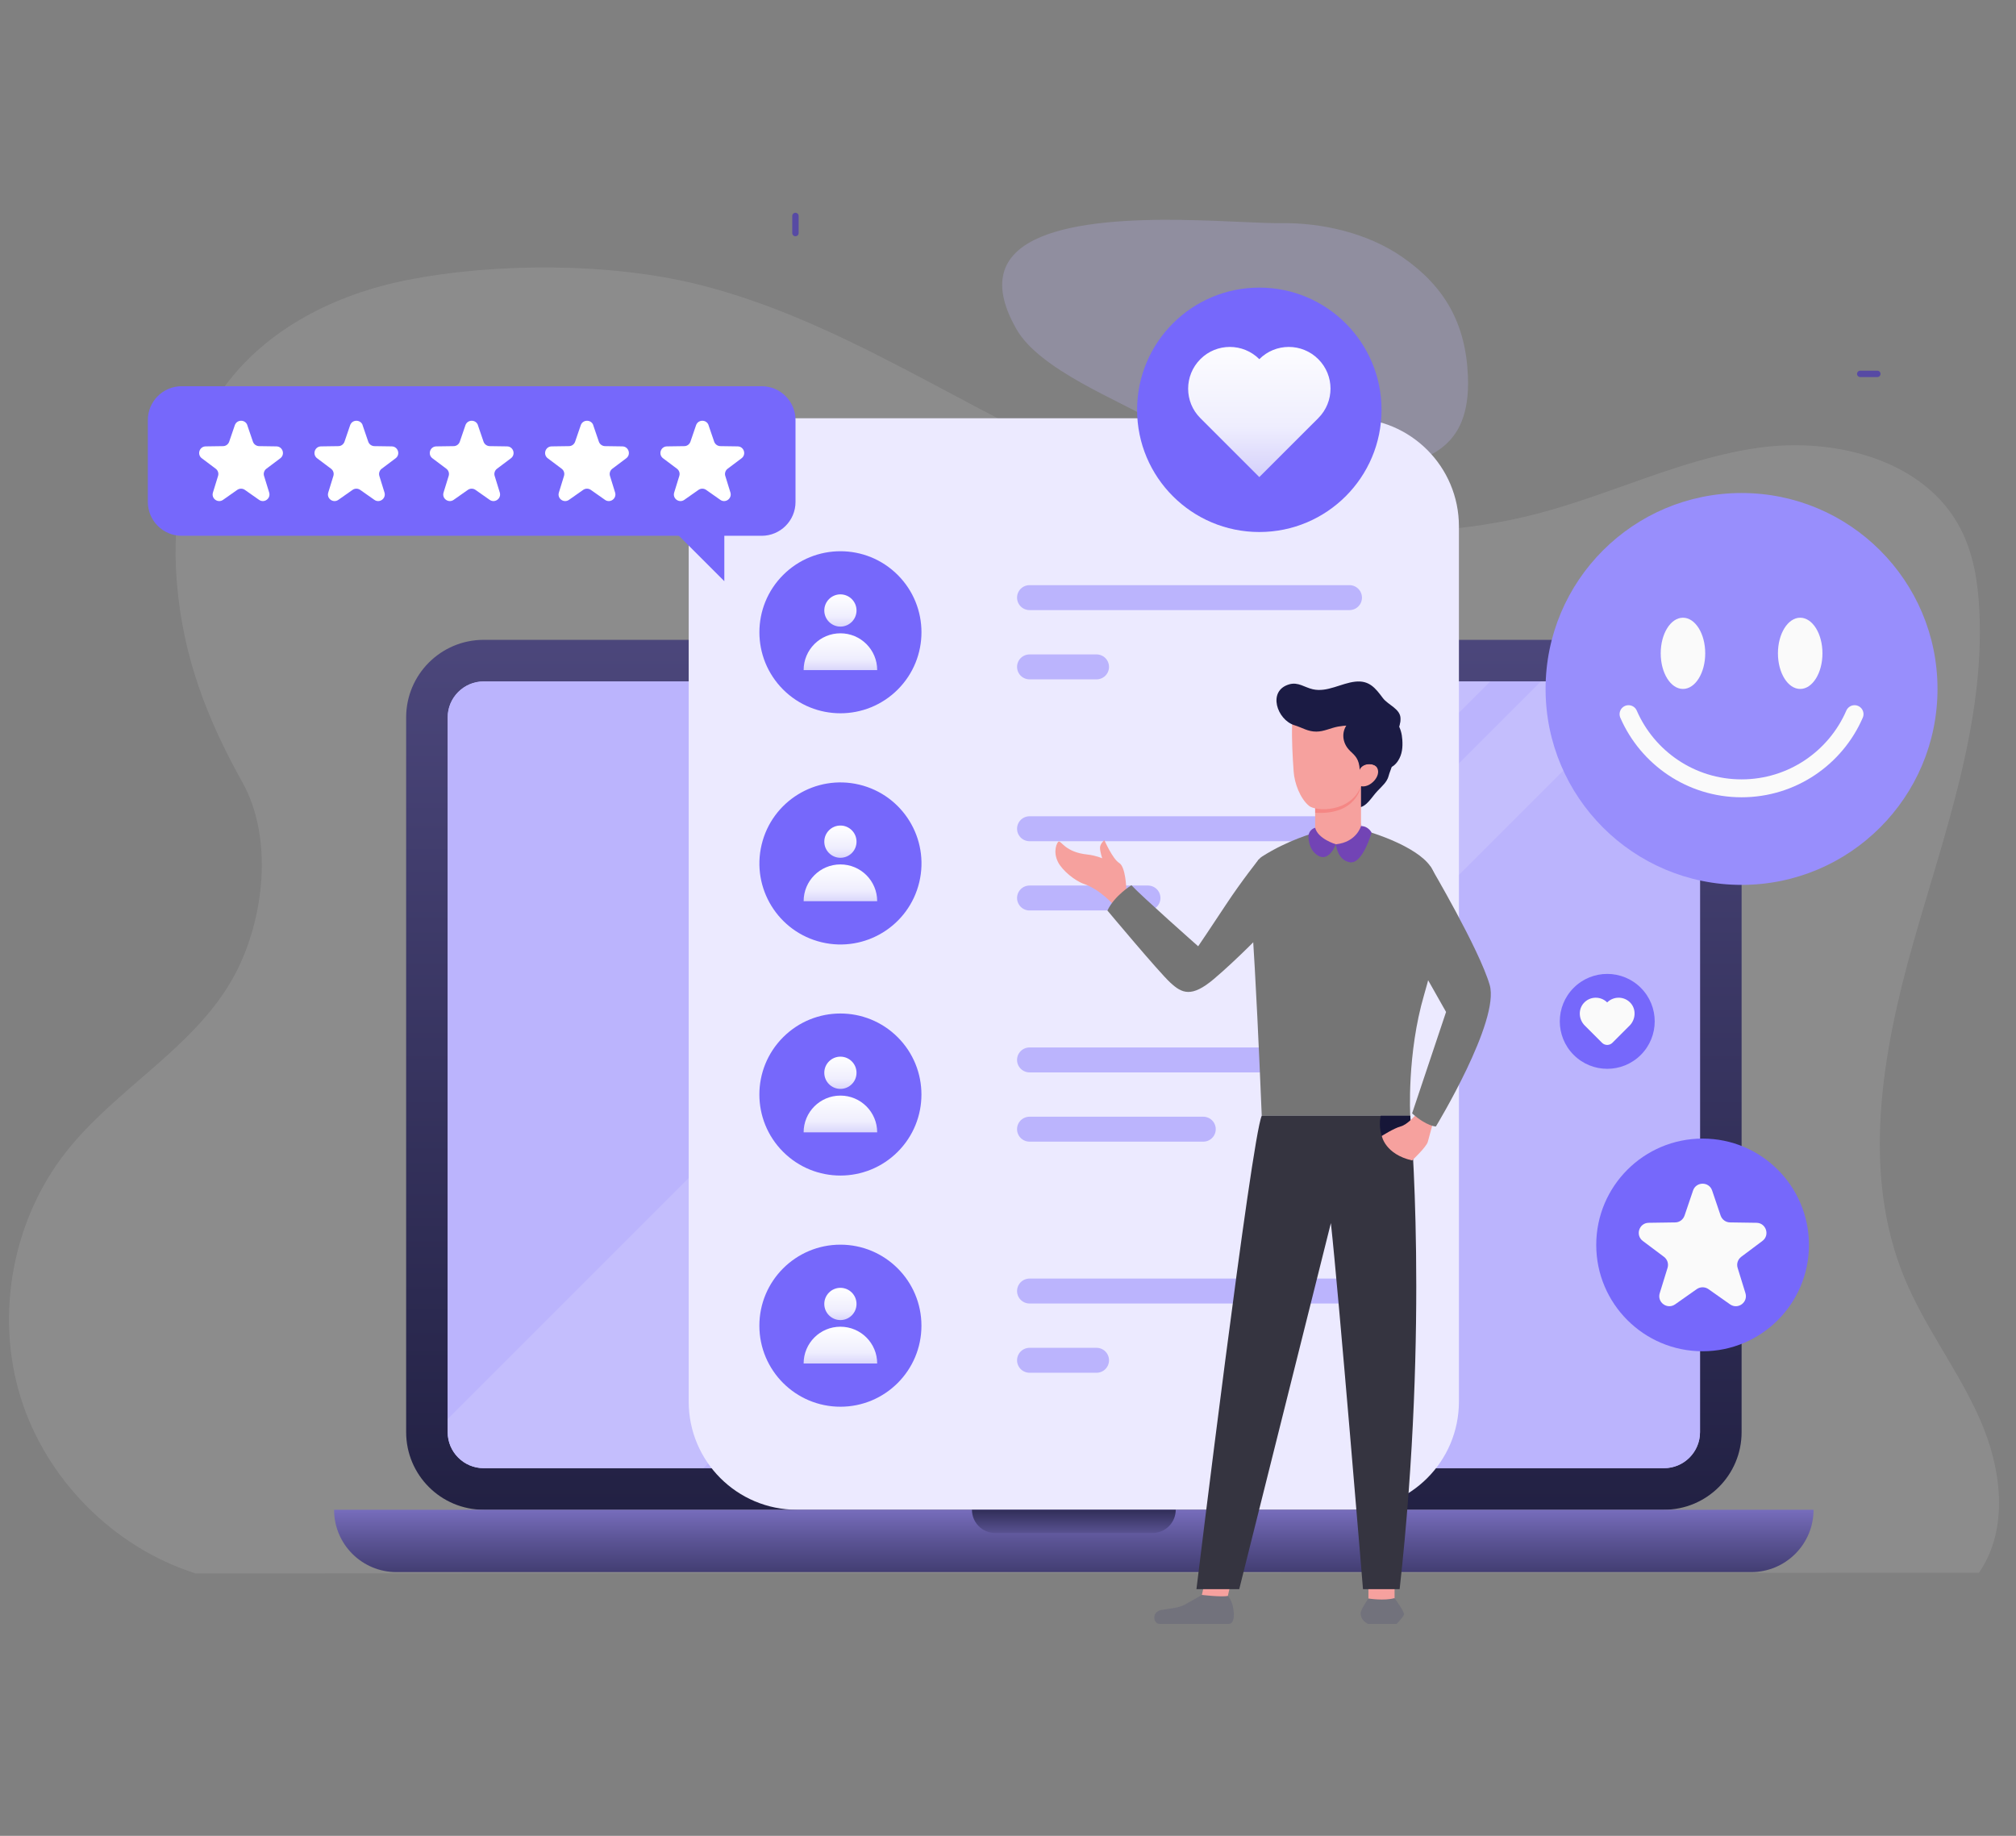 <svg width="224" height="204" viewBox="0 0 224 204" fill="none" xmlns="http://www.w3.org/2000/svg">
<rect x="0" y="0" width="224" height="204" fill="#808080" stroke="none"/>
<path opacity="0.1" d="M21.756 174.85C12.611 171.957 5.092 164.375 2.271 155.208C-0.55 146.041 1.404 135.545 7.338 128.006C12.973 120.843 21.82 116.337 26.098 108.293C29.367 102.146 30.404 93.143 26.93 86.925C22.979 79.847 20.321 72.954 19.646 64.683C19.02 57.058 20.477 49.028 25.018 42.867C29.722 36.486 37.319 32.698 45.093 31.149C55.035 29.166 67.811 29.174 77.632 31.625C93.479 35.583 107.101 45.489 122.124 51.906C137.423 58.437 154.762 61.279 170.85 57.072C179.143 54.905 186.974 50.918 195.466 49.746C203.958 48.573 213.892 51.132 217.836 58.749C219.279 61.528 219.776 64.704 219.926 67.831C220.551 80.451 216.017 92.667 212.571 104.818C209.124 116.977 206.786 130.308 211.597 141.991C213.864 147.491 217.595 152.273 219.989 157.709C222.391 163.146 223.265 169.875 219.883 174.764L21.742 174.842L21.756 174.85Z" fill="white"/>
<path opacity="0.26" d="M131.334 24.434C120.276 24.284 106.661 25.599 112.943 36.585C115.515 41.083 124.171 44.416 128.434 46.896C135.611 51.075 142.988 53.512 151.408 52.446C158.479 51.551 163.425 50.044 163.105 41.844C162.878 35.938 160.511 31.817 155.814 28.562C151.977 25.898 146.903 24.725 142.263 24.796C140.195 24.824 135.988 24.505 131.326 24.441L131.334 24.434Z" fill="url(#paint0_linear_413_143)"/>
<path d="M184.892 71.099H53.748C48.987 71.099 45.128 74.959 45.128 79.719V159.145C45.128 163.905 48.987 167.764 53.748 167.764H184.892C189.652 167.764 193.511 163.905 193.511 159.145V79.719C193.511 74.959 189.652 71.099 184.892 71.099Z" fill="url(#paint1_linear_413_143)"/>
<path d="M188.893 79.719V159.145C188.893 161.355 187.102 163.145 184.892 163.145H53.748C51.538 163.145 49.747 161.355 49.747 159.145V79.726C49.747 77.516 51.538 75.726 53.748 75.726L184.892 75.726C187.102 75.726 188.893 77.516 188.893 79.726V79.719Z" fill="#BBB4F8"/>
<path d="M188.886 79.719V159.144C188.886 161.347 187.095 163.145 184.885 163.145H53.741C51.538 163.145 49.74 161.347 49.74 159.144V79.719C49.74 77.516 51.538 75.718 53.741 75.718H184.885C187.095 75.718 188.886 77.516 188.886 79.719Z" fill="#BBB4FD"/>
<g style="mix-blend-mode:overlay" opacity="0.14">
<path d="M165.585 75.718L78.158 163.145H53.741C51.538 163.145 49.74 161.347 49.74 159.145V157.688L131.71 75.718H165.585Z" fill="white"/>
<path d="M183.606 75.718L96.179 163.145H83.786L171.213 75.718H183.606Z" fill="white"/>
</g>
<path d="M150.092 46.477H88.532C81.899 46.477 76.522 51.854 76.522 58.486V155.755C76.522 162.388 81.899 167.765 88.532 167.765H150.092C156.725 167.765 162.102 162.388 162.102 155.755V58.486C162.102 51.854 156.725 46.477 150.092 46.477Z" fill="#ECEAFF"/>
<path d="M114.392 66.409H149.944" stroke="#BBB4FD" stroke-width="2.771" stroke-linecap="round" stroke-linejoin="round"/>
<path d="M114.392 74.106H121.839" stroke="#BBB4FD" stroke-width="2.771" stroke-linecap="round" stroke-linejoin="round"/>
<path d="M99.748 76.624C103.264 73.108 103.264 67.407 99.748 63.891C96.231 60.375 90.531 60.375 87.015 63.891C83.499 67.407 83.499 73.108 87.015 76.624C90.531 80.14 96.231 80.14 99.748 76.624Z" fill="#7668FB"/>
<path d="M95.17 67.838C95.17 68.826 94.367 69.629 93.379 69.629C92.392 69.629 91.589 68.826 91.589 67.838C91.589 66.85 92.392 66.047 93.379 66.047C94.367 66.047 95.17 66.85 95.17 67.838Z" fill="url(#paint2_linear_413_143)"/>
<path d="M93.379 70.375C91.119 70.375 89.293 72.201 89.293 74.461H97.465C97.465 72.201 95.638 70.375 93.379 70.375Z" fill="url(#paint3_linear_413_143)"/>
<path d="M114.392 92.091H149.944" stroke="#BBB4FD" stroke-width="2.771" stroke-linecap="round" stroke-linejoin="round"/>
<path d="M114.392 99.787H127.553" stroke="#BBB4FD" stroke-width="2.771" stroke-linecap="round" stroke-linejoin="round"/>
<path d="M102.143 98.028C103.292 93.19 100.302 88.337 95.464 87.188C90.626 86.039 85.772 89.03 84.623 93.868C83.474 98.705 86.465 103.559 91.303 104.708C96.141 105.857 100.994 102.866 102.143 98.028Z" fill="#7668FB"/>
<path d="M93.38 95.318C94.369 95.318 95.17 94.516 95.17 93.527C95.17 92.538 94.369 91.736 93.38 91.736C92.391 91.736 91.589 92.538 91.589 93.527C91.589 94.516 92.391 95.318 93.38 95.318Z" fill="url(#paint4_linear_413_143)"/>
<path d="M93.379 96.057C91.119 96.057 89.293 97.883 89.293 100.143H97.465C97.465 97.883 95.639 96.057 93.379 96.057Z" fill="url(#paint5_linear_413_143)"/>
<path d="M114.391 117.78H149.943" stroke="#BBB4FD" stroke-width="2.771" stroke-linecap="round" stroke-linejoin="round"/>
<path d="M114.391 125.476H133.698" stroke="#BBB4FD" stroke-width="2.771" stroke-linecap="round" stroke-linejoin="round"/>
<path d="M99.745 127.992C103.261 124.476 103.261 118.775 99.745 115.259C96.229 111.743 90.528 111.743 87.012 115.259C83.496 118.775 83.496 124.476 87.012 127.992C90.528 131.508 96.229 131.508 99.745 127.992Z" fill="#7668FB"/>
<path d="M93.379 120.999C94.368 120.999 95.169 120.197 95.169 119.208C95.169 118.219 94.368 117.418 93.379 117.418C92.389 117.418 91.588 118.219 91.588 119.208C91.588 120.197 92.389 120.999 93.379 120.999Z" fill="url(#paint6_linear_413_143)"/>
<path d="M93.378 121.745C91.118 121.745 89.292 123.572 89.292 125.831H97.464C97.464 123.572 95.638 121.745 93.378 121.745Z" fill="url(#paint7_linear_413_143)"/>
<path d="M114.392 143.462H149.944" stroke="#BBB4FD" stroke-width="2.771" stroke-linecap="round" stroke-linejoin="round"/>
<path d="M114.392 151.157H121.839" stroke="#BBB4FD" stroke-width="2.771" stroke-linecap="round" stroke-linejoin="round"/>
<path d="M93.379 156.317C98.351 156.317 102.382 152.286 102.382 147.313C102.382 142.341 98.351 138.31 93.379 138.31C88.406 138.31 84.375 142.341 84.375 147.313C84.375 152.286 88.406 156.317 93.379 156.317Z" fill="#7668FB"/>
<path d="M93.379 146.688C94.368 146.688 95.169 145.886 95.169 144.897C95.169 143.908 94.368 143.106 93.379 143.106C92.39 143.106 91.588 143.908 91.588 144.897C91.588 145.886 92.39 146.688 93.379 146.688Z" fill="url(#paint8_linear_413_143)"/>
<path d="M93.378 147.427C91.118 147.427 89.292 149.253 89.292 151.513H97.464C97.464 149.253 95.638 147.427 93.378 147.427Z" fill="url(#paint9_linear_413_143)"/>
<path d="M194.584 174.693H44.048C40.224 174.693 37.119 171.595 37.119 167.764H201.506C201.506 171.588 198.407 174.693 194.577 174.693H194.584Z" fill="url(#paint10_linear_413_143)"/>
<path d="M128.057 170.351H110.576C109.147 170.351 107.996 169.193 107.996 167.772H130.636C130.636 169.2 129.478 170.351 128.057 170.351Z" fill="url(#paint11_linear_413_143)"/>
<path d="M182.312 117.224C184.371 115.164 184.371 111.826 182.312 109.767C180.253 107.708 176.915 107.708 174.855 109.767C172.796 111.826 172.796 115.164 174.855 117.224C176.915 119.283 180.253 119.283 182.312 117.224Z" fill="#7668FB"/>
<path d="M181.19 111.47C180.501 110.695 179.314 110.667 178.582 111.384C178.582 111.384 178.575 111.384 178.568 111.384C177.843 110.667 176.649 110.695 175.967 111.47C175.328 112.187 175.413 113.296 176.095 113.971L178 115.875C178.319 116.195 178.838 116.195 179.158 115.875L181.062 113.971C181.737 113.296 181.823 112.187 181.19 111.47Z" fill="#FAFAFA"/>
<path d="M189.177 150.155C195.704 150.155 200.995 144.865 200.995 138.338C200.995 131.811 195.704 126.52 189.177 126.52C182.651 126.52 177.36 131.811 177.36 138.338C177.36 144.865 182.651 150.155 189.177 150.155Z" fill="#7668FB"/>
<path d="M190.236 132.29L191.181 135.076C191.337 135.524 191.749 135.829 192.225 135.836L195.167 135.879C196.233 135.893 196.681 137.258 195.821 137.897L193.469 139.66C193.092 139.944 192.929 140.434 193.071 140.889L193.938 143.696C194.251 144.719 193.1 145.558 192.225 144.939L189.824 143.248C189.44 142.978 188.921 142.978 188.53 143.248L186.128 144.939C185.254 145.558 184.096 144.712 184.416 143.696L185.283 140.889C185.425 140.434 185.261 139.944 184.885 139.66L182.533 137.897C181.68 137.258 182.121 135.893 183.186 135.879L186.128 135.836C186.605 135.836 187.017 135.524 187.173 135.076L188.118 132.29C188.466 131.281 189.895 131.281 190.236 132.29Z" fill="#FAFAFA"/>
<path d="M193.505 98.33C205.53 98.33 215.278 88.582 215.278 76.557C215.278 64.532 205.53 54.784 193.505 54.784C181.48 54.784 171.731 64.532 171.731 76.557C171.731 88.582 181.48 98.33 193.505 98.33Z" fill="#988EFC"/>
<path d="M189.469 72.599C189.469 74.787 188.361 76.557 186.996 76.557C185.632 76.557 184.523 74.787 184.523 72.599C184.523 70.41 185.632 68.641 186.996 68.641C188.361 68.641 189.469 70.41 189.469 72.599Z" fill="#FAFAFA"/>
<path d="M200.022 76.557C201.388 76.557 202.495 74.785 202.495 72.599C202.495 70.413 201.388 68.641 200.022 68.641C198.656 68.641 197.549 70.413 197.549 72.599C197.549 74.785 198.656 76.557 200.022 76.557Z" fill="#FAFAFA"/>
<path d="M206.061 79.357C203.958 84.21 199.126 87.6 193.505 87.6C187.884 87.6 183.052 84.203 180.948 79.357" stroke="#FAFAFA" stroke-width="1.99" stroke-miterlimit="10" stroke-linecap="round"/>
<path d="M139.924 59.118C147.424 59.118 153.503 53.038 153.503 45.539C153.503 38.039 147.424 31.959 139.924 31.959C132.424 31.959 126.344 38.039 126.344 45.539C126.344 53.038 132.424 59.118 139.924 59.118Z" fill="#7668FB"/>
<path d="M146.476 39.911C144.664 38.099 141.729 38.099 139.924 39.911C138.112 38.099 135.177 38.099 133.372 39.911C131.567 41.723 131.56 44.658 133.372 46.463L139.924 53.014L146.476 46.463C148.288 44.651 148.288 41.716 146.476 39.911Z" fill="url(#paint12_linear_413_143)"/>
<path d="M20.186 42.917H84.632C86.707 42.917 88.391 44.601 88.391 46.676V55.779C88.391 57.854 86.707 59.538 84.632 59.538H20.186C18.111 59.538 16.427 57.854 16.427 55.779V46.676C16.427 44.601 18.111 42.917 20.186 42.917Z" fill="#7668FB"/>
<path d="M80.481 64.583L73.368 57.47H80.481V64.583Z" fill="#7668FB"/>
<path d="M27.477 47.251L28.102 49.078C28.202 49.369 28.479 49.568 28.785 49.575L30.71 49.603C31.414 49.611 31.705 50.506 31.144 50.925L29.602 52.084C29.353 52.268 29.246 52.595 29.339 52.887L29.907 54.727C30.113 55.395 29.353 55.949 28.785 55.544L27.207 54.436C26.951 54.258 26.617 54.258 26.361 54.436L24.784 55.544C24.208 55.949 23.448 55.395 23.661 54.727L24.229 52.887C24.322 52.588 24.215 52.268 23.966 52.084L22.424 50.925C21.863 50.506 22.154 49.611 22.858 49.603L24.784 49.575C25.096 49.575 25.366 49.369 25.466 49.078L26.091 47.251C26.319 46.59 27.257 46.59 27.484 47.251H27.477Z" fill="white"/>
<path d="M40.29 47.251L40.915 49.078C41.014 49.369 41.291 49.568 41.597 49.575L43.523 49.603C44.226 49.611 44.518 50.506 43.956 50.925L42.414 52.084C42.166 52.268 42.059 52.595 42.151 52.887L42.72 54.727C42.926 55.395 42.166 55.949 41.597 55.544L40.02 54.436C39.764 54.258 39.43 54.258 39.174 54.436L37.596 55.544C37.021 55.949 36.26 55.395 36.474 54.727L37.042 52.887C37.134 52.588 37.028 52.268 36.779 52.084L35.237 50.925C34.676 50.506 34.967 49.611 35.671 49.603L37.596 49.575C37.909 49.575 38.179 49.369 38.279 49.078L38.904 47.251C39.131 46.59 40.069 46.59 40.297 47.251H40.29Z" fill="white"/>
<path d="M53.101 47.251L53.726 49.078C53.826 49.369 54.103 49.568 54.408 49.575L56.334 49.603C57.038 49.611 57.329 50.506 56.768 50.925L55.226 52.084C54.977 52.268 54.87 52.595 54.963 52.887L55.531 54.727C55.737 55.395 54.977 55.949 54.408 55.544L52.831 54.436C52.575 54.258 52.241 54.258 51.985 54.436L50.408 55.544C49.832 55.949 49.072 55.395 49.285 54.727L49.853 52.887C49.946 52.588 49.839 52.268 49.59 52.084L48.048 50.925C47.487 50.506 47.779 49.611 48.482 49.603L50.408 49.575C50.72 49.575 50.99 49.369 51.09 49.078L51.715 47.251C51.943 46.59 52.881 46.59 53.108 47.251H53.101Z" fill="white"/>
<path d="M65.915 47.251L66.54 49.078C66.639 49.369 66.916 49.568 67.222 49.575L69.148 49.603C69.851 49.611 70.143 50.506 69.581 50.925L68.039 52.084C67.79 52.268 67.684 52.595 67.776 52.887L68.345 54.727C68.551 55.395 67.79 55.949 67.222 55.544L65.644 54.436C65.389 54.258 65.055 54.258 64.799 54.436L63.221 55.544C62.646 55.949 61.885 55.395 62.099 54.727L62.667 52.887C62.759 52.588 62.653 52.268 62.404 52.084L60.862 50.925C60.301 50.506 60.592 49.611 61.295 49.603L63.221 49.575C63.534 49.575 63.804 49.369 63.903 49.078L64.529 47.251C64.756 46.59 65.694 46.59 65.922 47.251H65.915Z" fill="white"/>
<path d="M78.727 47.251L79.352 49.078C79.452 49.369 79.729 49.568 80.034 49.575L81.96 49.603C82.664 49.611 82.955 50.506 82.394 50.925L80.852 52.084C80.603 52.268 80.496 52.595 80.589 52.887L81.157 54.727C81.363 55.395 80.603 55.949 80.034 55.544L78.457 54.436C78.201 54.258 77.867 54.258 77.611 54.436L76.034 55.544C75.458 55.949 74.698 55.395 74.911 54.727L75.479 52.887C75.572 52.588 75.465 52.268 75.216 52.084L73.674 50.925C73.113 50.506 73.404 49.611 74.108 49.603L76.034 49.575C76.346 49.575 76.616 49.369 76.716 49.078L77.341 47.251C77.569 46.59 78.507 46.59 78.734 47.251H78.727Z" fill="white"/>
<path d="M208.591 41.545H206.693" stroke="#574AA4" stroke-width="0.711" stroke-linecap="round" stroke-linejoin="round"/>
<path d="M88.383 24V25.897" stroke="#574AA4" stroke-width="0.711" stroke-linecap="round" stroke-linejoin="round"/>
<path d="M154.953 173.976H152.047V177.983H154.953V173.976Z" fill="#F6A19E"/>
<path d="M133.422 177.756H136.335L137.238 173.748H134.331L133.422 177.756Z" fill="#F6A19E"/>
<path d="M125.143 98.771C125.143 98.771 125.086 96.334 124.354 95.893C123.63 95.46 122.706 93.356 122.706 93.356C122.706 93.356 122.223 93.761 122.223 94.202C122.223 94.642 122.464 95.374 122.464 95.374C122.464 95.374 121.782 95.062 120.816 94.955C118.328 94.699 117.909 93.371 117.618 93.52C117.454 93.605 116.95 94.593 117.561 95.801C118.03 96.725 119.43 97.883 120.474 98.238C122.287 98.864 123.829 100.647 123.829 100.647L125.577 99.24L125.15 98.771H125.143Z" fill="#F6A19E"/>
<path d="M154.712 84.544C154.748 85.191 154.442 85.632 154.293 86.222C154.115 86.897 153.589 87.33 153.056 87.891C152.389 88.588 151.82 89.732 150.875 89.732C149.617 89.732 150.122 85.738 150.612 85.07C151.138 84.36 153.568 83.415 154.712 84.544Z" fill="#1B1B44"/>
<path d="M152.396 92.525C152.396 92.525 157.37 94.024 158.926 96.255C160.475 98.487 160.184 103.916 158.244 110.51C156.304 117.105 156.695 123.991 156.695 123.991H140.194C140.194 123.991 139.804 114.284 139.42 107.597C139.036 100.91 138.56 96.263 140.216 95.19C143.108 93.328 146.128 92.525 146.128 92.525H152.396Z" fill="#757575"/>
<path d="M151.223 86.414V94.216L148.437 93.818L146.128 94.216V86.414H151.223Z" fill="#F6A19E"/>
<path opacity="0.42" d="M151.223 87.359C151.223 87.359 150.733 90.606 146.128 90.315V88.062L151.223 87.359Z" fill="#F26463"/>
<path d="M139.867 95.495C139.867 95.495 137.97 97.869 136.25 100.477C134.488 103.156 133.13 105.152 133.13 105.152C133.13 105.152 126.777 99.531 125.712 98.366C125.712 98.366 123.821 99.531 123.047 101.18C123.047 101.18 128.717 107.967 130.025 109.182C131.333 110.397 132.398 110.88 134.871 108.791C137.344 106.709 140.492 103.461 140.492 103.461C140.492 103.461 142.034 98.764 139.853 95.495H139.867Z" fill="#757575"/>
<path d="M156.694 123.984C156.694 123.984 158.812 147.022 155.515 176.59H151.443C151.443 176.59 148.75 143.86 147.876 135.908L137.692 176.59H132.938C132.938 176.59 139.043 126.464 140.194 123.984H156.694Z" fill="#353440"/>
<path d="M136.449 177.351C136.449 177.351 136.776 177.685 136.953 178.374C137.174 179.22 137.202 180.456 136.527 180.456H128.867C128.128 180.456 127.907 179.113 129.051 178.9C129.975 178.729 130.892 178.715 131.666 178.296C132.441 177.877 133.543 177.23 133.543 177.23C133.543 177.23 135.639 177.486 136.449 177.344V177.351Z" fill="#72727C"/>
<path d="M143.569 80.487C143.513 82.114 143.619 84.083 143.74 85.76C143.832 87.003 144.429 88.695 145.445 89.547C146.213 90.187 150.079 90.315 151.216 87.359C152.189 87.6 153.497 86.257 153.028 85.347C152.722 84.765 151.614 84.758 151.216 85.269C151.216 83.031 151.237 80.345 148.608 79.776C147.499 79.535 145.63 79.4 144.536 79.911C144.202 80.068 143.577 80.124 143.562 80.494L143.569 80.487Z" fill="#F6A19E"/>
<path d="M155.586 80.281C155.607 80.146 155.614 80.004 155.614 79.869C155.628 78.774 154.243 78.348 153.66 77.581C152.814 76.444 152.132 75.577 150.576 75.747C149.013 75.918 147.463 76.955 145.872 76.593C144.948 76.387 144.244 75.754 143.242 76.046C140.784 76.763 141.899 79.997 143.825 80.587C144.706 80.856 145.31 81.304 146.27 81.297C147.094 81.297 147.854 80.892 148.657 80.743C149.425 80.601 150.256 80.565 151.017 80.771C152.026 81.048 152.949 81.759 154.015 81.816C155.017 81.873 155.458 81.112 155.579 80.274L155.586 80.281Z" fill="#1B1B44"/>
<path d="M149.986 83.422C150.562 83.969 151.017 84.317 151.081 85.554C151.223 85.042 152.125 84.63 152.992 85.156C153.831 85.66 154.769 85.433 155.344 84.53C155.799 83.827 155.87 83.038 155.813 82.207C155.771 81.525 155.607 80.935 155.252 80.345C154.939 79.826 154.556 79.293 154.016 78.995C153.582 78.76 152.935 78.739 152.445 78.81C151.926 78.881 151.429 79.059 150.946 79.265C150.562 79.428 150.292 79.613 150.015 79.926C149.83 80.132 149.752 80.373 149.603 80.601C148.963 81.603 149.283 82.74 149.986 83.415V83.422Z" fill="#1B1B44"/>
<path d="M151.223 91.793C151.223 91.793 150.74 93.576 148.437 93.818C148.437 93.818 148.565 95.573 149.987 95.815C151.408 96.056 152.396 92.517 152.396 92.517C152.396 92.517 152.047 91.793 151.223 91.793Z" fill="#7244B5"/>
<path d="M148.437 93.818C148.437 93.818 146.441 93.235 146.128 91.985C146.128 91.985 145.524 92.112 145.389 92.802C145.389 92.802 145.268 94.436 146.512 95.111C147.698 95.758 148.437 93.818 148.437 93.818Z" fill="#7244B5"/>
<path d="M153.412 123.984C153.412 123.984 152.431 127.935 156.901 128.951C156.901 128.951 156.73 125.263 156.695 123.984H153.412Z" fill="#161638"/>
<path d="M157.213 123.984C157.213 123.984 156.354 124.979 155.629 125.17C154.897 125.362 153.532 126.229 153.532 126.229C153.532 126.229 153.895 128.269 156.901 128.951C156.901 128.951 158.507 127.444 158.649 126.869C158.791 126.293 159.331 124.396 159.331 124.396L157.213 123.984Z" fill="#F6A19E"/>
<path d="M158.926 96.255C158.926 96.255 164.355 105.465 165.52 109.445C166.686 113.417 159.544 125.178 159.544 125.178C159.544 125.178 158.549 125.178 156.9 123.721L160.674 112.45L157.277 106.439C157.277 106.439 155.529 99.261 158.926 96.255Z" fill="#757575"/>
<path d="M154.953 177.593C154.953 177.593 156.104 179.156 155.998 179.426C155.891 179.696 155.181 180.456 155.181 180.456H152.026C152.026 180.456 151.18 180.144 151.18 179.248C151.18 178.865 152.04 177.628 152.04 177.628C152.04 177.628 153.809 177.912 154.946 177.585L154.953 177.593Z" fill="#72727C"/>
<defs>
<linearGradient id="paint0_linear_413_143" x1="137.239" y1="1.992" x2="137.239" y2="187.641" gradientUnits="userSpaceOnUse">
<stop offset="0.26" stop-color="#BBB4F8"/>
<stop offset="1" stop-color="#BB88F8"/>
</linearGradient>
<linearGradient id="paint1_linear_413_143" x1="119.316" y1="69.998" x2="119.316" y2="169.861" gradientUnits="userSpaceOnUse">
<stop stop-color="#4C477C"/>
<stop offset="1" stop-color="#212042"/>
</linearGradient>
<linearGradient id="paint2_linear_413_143" x1="93.379" y1="66.012" x2="93.379" y2="73.068" gradientUnits="userSpaceOnUse">
<stop stop-color="white"/>
<stop offset="0.36" stop-color="#EFEEFE"/>
<stop offset="0.74" stop-color="#BBB4F8"/>
</linearGradient>
<linearGradient id="paint3_linear_413_143" x1="93.379" y1="70.325" x2="93.379" y2="78.391" gradientUnits="userSpaceOnUse">
<stop stop-color="white"/>
<stop offset="0.36" stop-color="#EFEEFE"/>
<stop offset="0.74" stop-color="#BBB4F8"/>
</linearGradient>
<linearGradient id="paint4_linear_413_143" x1="93.38" y1="91.701" x2="93.38" y2="98.757" gradientUnits="userSpaceOnUse">
<stop stop-color="white"/>
<stop offset="0.36" stop-color="#EFEEFE"/>
<stop offset="0.74" stop-color="#BBB4F8"/>
</linearGradient>
<linearGradient id="paint5_linear_413_143" x1="93.379" y1="96.014" x2="93.379" y2="104.079" gradientUnits="userSpaceOnUse">
<stop stop-color="white"/>
<stop offset="0.36" stop-color="#EFEEFE"/>
<stop offset="0.74" stop-color="#BBB4F8"/>
</linearGradient>
<linearGradient id="paint6_linear_413_143" x1="93.379" y1="117.382" x2="93.379" y2="124.438" gradientUnits="userSpaceOnUse">
<stop stop-color="white"/>
<stop offset="0.36" stop-color="#EFEEFE"/>
<stop offset="0.74" stop-color="#BBB4F8"/>
</linearGradient>
<linearGradient id="paint7_linear_413_143" x1="93.378" y1="121.696" x2="93.378" y2="129.761" gradientUnits="userSpaceOnUse">
<stop stop-color="white"/>
<stop offset="0.36" stop-color="#EFEEFE"/>
<stop offset="0.74" stop-color="#BBB4F8"/>
</linearGradient>
<linearGradient id="paint8_linear_413_143" x1="93.379" y1="143.071" x2="93.379" y2="150.127" gradientUnits="userSpaceOnUse">
<stop stop-color="white"/>
<stop offset="0.36" stop-color="#EFEEFE"/>
<stop offset="0.74" stop-color="#BBB4F8"/>
</linearGradient>
<linearGradient id="paint9_linear_413_143" x1="93.378" y1="147.384" x2="93.378" y2="155.45" gradientUnits="userSpaceOnUse">
<stop stop-color="white"/>
<stop offset="0.36" stop-color="#EFEEFE"/>
<stop offset="0.74" stop-color="#BBB4F8"/>
</linearGradient>
<linearGradient id="paint10_linear_413_143" x1="119.316" y1="165.931" x2="119.316" y2="181.316" gradientUnits="userSpaceOnUse">
<stop stop-color="#867AD1"/>
<stop offset="0.34" stop-color="#5B5495"/>
<stop offset="0.64" stop-color="#3B3768"/>
<stop offset="0.87" stop-color="#28264C"/>
<stop offset="1" stop-color="#212042"/>
</linearGradient>
<linearGradient id="paint11_linear_413_143" x1="119.316" y1="173.286" x2="119.316" y2="166.748" gradientUnits="userSpaceOnUse">
<stop stop-color="#867AD1"/>
<stop offset="1" stop-color="#212042"/>
</linearGradient>
<linearGradient id="paint12_linear_413_143" x1="139.924" y1="37.047" x2="139.924" y2="65.77" gradientUnits="userSpaceOnUse">
<stop stop-color="white"/>
<stop offset="0.36" stop-color="#EFEEFE"/>
<stop offset="0.74" stop-color="#BBB4F8"/>
</linearGradient>
</defs>
</svg>
